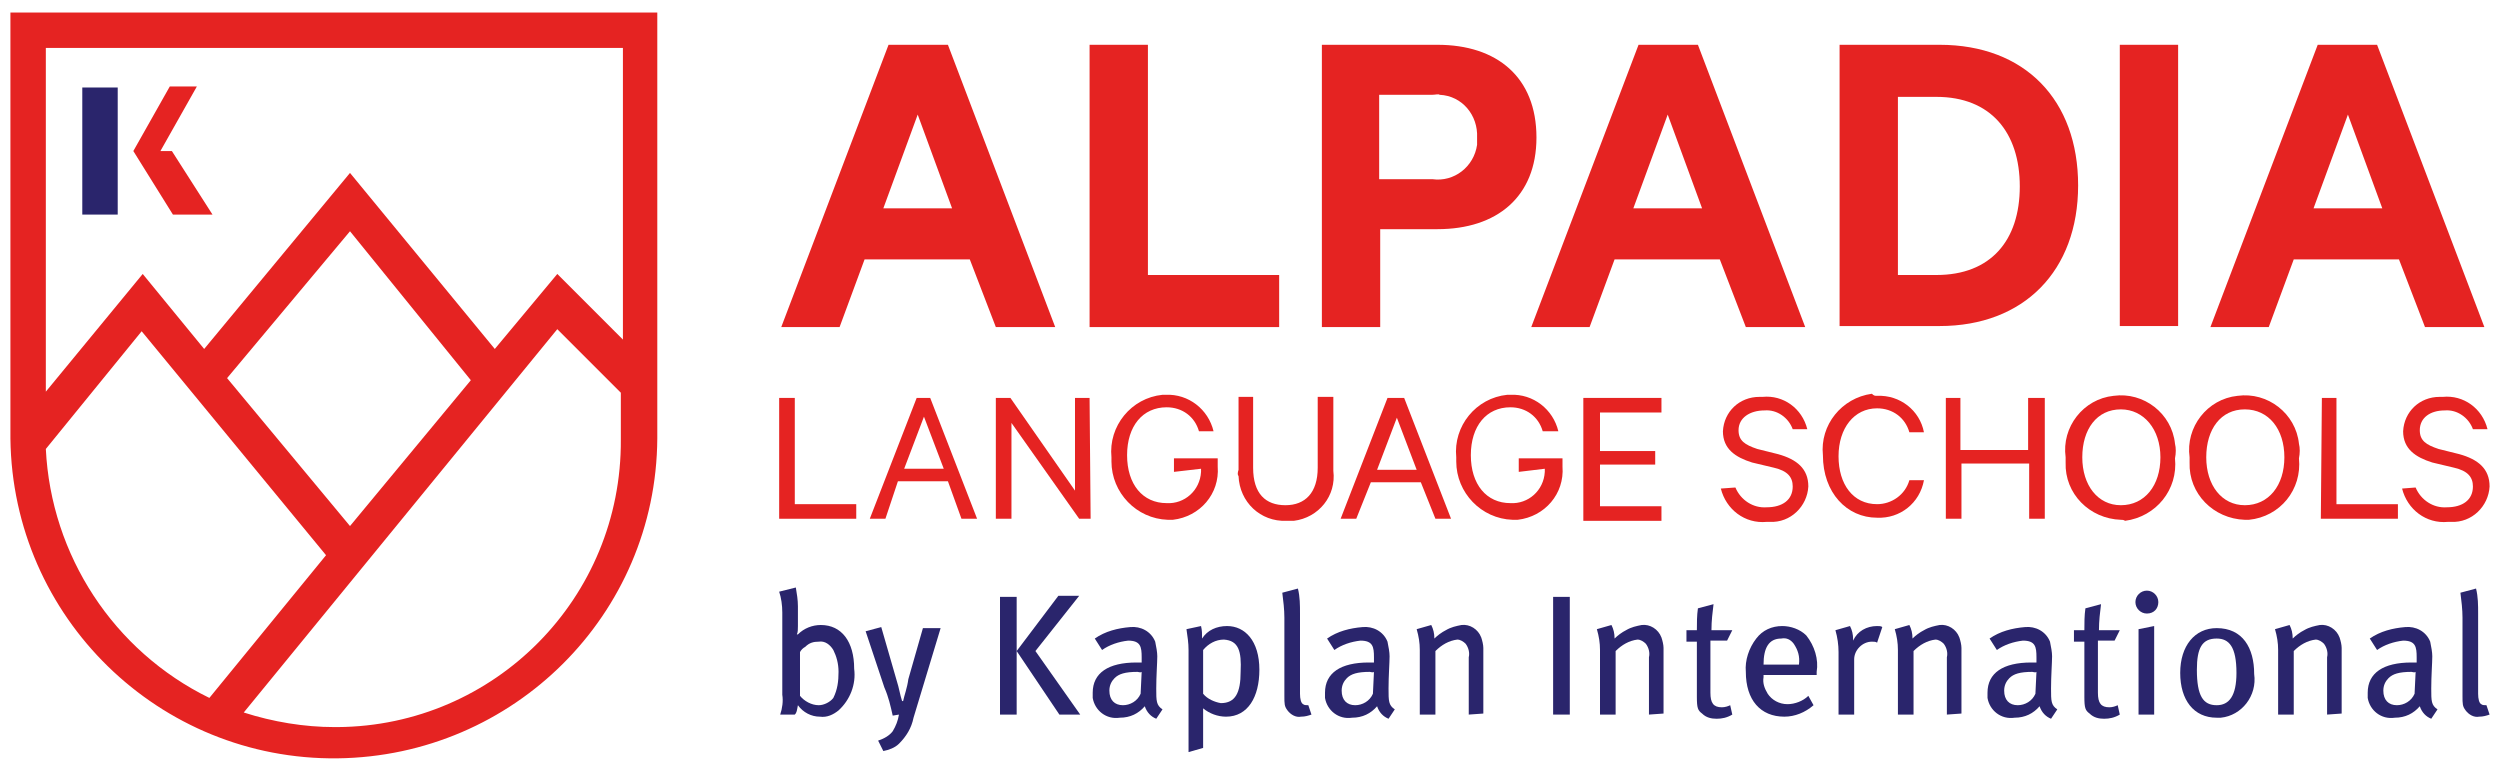 <?xml version="1.0" encoding="utf-8"?>
<!-- Generator: Adobe Illustrator 24.3.0, SVG Export Plug-In . SVG Version: 6.00 Build 0)  -->
<svg version="1.1" id="Layer_1" xmlns="http://www.w3.org/2000/svg" xmlns:xlink="http://www.w3.org/1999/xlink" x="0px" y="0px"
	 viewBox="0 0 240 74" style="enable-background:new 0 0 240 74;" xml:space="preserve">
<style type="text/css">
	.st0{fill:#E52322;}
	.st1{fill:#2A256C;}
</style>
<g id="LOGO" transform="translate(-1 -0.4)">
	<path id="Path_102" class="st0" d="M33.1,70.2c-2.9,0-5.9-0.5-8.7-1.4L54.5,32l6.1,6.1v4.5c0.1,15.2-12.1,27.5-27.2,27.6
		C33.3,70.2,33.2,70.2,33.1,70.2 M5.4,43.5l9.2-11.3l17.7,21.5l0,0L21.1,67.4C11.9,62.9,5.9,53.7,5.4,43.5 M34.6,50.9L22.8,36.7
		l11.8-14.1l11.6,14.3L34.6,50.9z M60.8,5v28l-6.3-6.3l-6,7.2L34.6,17l-14,16.9l-5.9-7.2L5.4,38V5H60.8z M2,1.6v40.9
		c0.2,17.2,14.3,30.9,31.4,30.7C50.3,73,64,59.4,64.1,42.5V1.6H2z"/>
	<rect id="Rectangle_206" x="8.9" y="8.8" class="st1" width="3.4" height="12.2"/>
	<path id="Path_103" class="st0" d="M21.4,21l-3.9-6.1h-1.1l3.5-6.2h-2.6l-3.5,6.2l3.8,6.1L21.4,21z"/>
	<path id="Path_104" class="st1" d="M81.5,68.6c-0.5,0.4-1.1,0.7-1.8,0.6c-0.8,0-1.6-0.4-2.1-1.1c-0.1,0.5-0.1,0.7-0.3,0.9h-1.4
		c0.2-0.6,0.3-1.3,0.2-1.9v-7.9c0-0.7-0.1-1.4-0.3-2l1.6-0.4c0.1,0.6,0.2,1.2,0.2,1.8v1.9c0,0.3,0,0.6-0.1,0.8h0.1
		c0.6-0.6,1.4-0.9,2.2-0.9c2,0,3.2,1.6,3.2,4.2C83.2,66.1,82.6,67.6,81.5,68.6z M81,62.8c-0.3-0.5-0.8-0.9-1.4-0.8
		c-0.5,0-0.9,0.1-1.3,0.5c-0.2,0.1-0.4,0.3-0.5,0.5v4.2c0.4,0.5,1.1,0.9,1.8,0.9c0.5,0,1.1-0.3,1.4-0.7c0.4-0.8,0.5-1.6,0.5-2.5
		C81.5,64.1,81.3,63.4,81,62.8L81,62.8z"/>
	<path id="Path_105" class="st1" d="M88.7,69.3c-0.2,1-0.7,1.8-1.4,2.5c-0.4,0.4-1,0.6-1.5,0.7l-0.5-1c0.6-0.2,1.1-0.5,1.4-0.9
		c0.3-0.5,0.5-1,0.6-1.6l-0.6,0.1c-0.2-0.9-0.4-1.8-0.8-2.7l-1.8-5.4l1.5-0.4l1.5,5.2c0.2,0.6,0.3,1.3,0.5,1.9h0.1
		c0.1-0.5,0.4-1.3,0.5-2.1l1.4-4.9h1.7L88.7,69.3z"/>
	<path id="Path_106" class="st1" d="M97,69V57.7h1.6V69H97z M102.7,69l-4.1-6.1l4-5.3h2l-4.2,5.3l4.3,6.1H102.7z"/>
	<path id="Path_107" class="st1" d="M112,69.4c-0.5-0.2-0.9-0.6-1.1-1.2c-0.6,0.7-1.4,1.1-2.4,1.1c-1.3,0.2-2.4-0.7-2.6-1.9
		c0-0.2,0-0.4,0-0.5c0-1.9,1.5-2.9,4.2-2.9h0.5v-0.5c0-1-0.1-1.6-1.3-1.6c-0.9,0.1-1.8,0.4-2.5,0.9l-0.7-1.1c1-0.7,2.2-1,3.4-1.1
		c1-0.1,2,0.4,2.4,1.4c0.1,0.5,0.2,1,0.2,1.4c0,0.6-0.1,1.9-0.1,3.1c0,1.2,0,1.6,0.6,2L112,69.4z M110.2,64.9
		c-1.2,0-1.8,0.2-2.2,0.6c-0.3,0.3-0.5,0.7-0.5,1.2c0,0.9,0.5,1.4,1.3,1.4c0.7,0,1.4-0.4,1.7-1.1l0.1-2.1
		C110.5,65,110.3,64.9,110.2,64.9L110.2,64.9z"/>
	<path id="Path_108" class="st1" d="M118.7,69.2c-0.8,0-1.6-0.3-2.2-0.8v3.8l-1.4,0.4v-9.8c0-0.7-0.1-1.3-0.2-2l1.4-0.3
		c0.1,0.4,0.1,0.8,0.1,1.2c0.5-0.8,1.4-1.2,2.4-1.2c1.7,0,3.1,1.4,3.1,4.2C121.9,67.3,120.8,69.2,118.7,69.2z M118.5,61.8
		c-0.8,0-1.5,0.4-2,1V67c0.4,0.5,1.1,0.8,1.7,0.9c1.4,0,1.9-1,1.9-3C120.2,62.9,119.9,61.9,118.5,61.8L118.5,61.8z"/>
	<path id="Path_109" class="st1" d="M125.9,69.2c-0.5,0.1-1-0.2-1.3-0.6c-0.3-0.4-0.3-0.6-0.3-1.4v-7.5c0-0.8-0.1-1.6-0.2-2.4
		l1.5-0.4c0.2,0.8,0.2,1.6,0.2,2.4v7.7c0,0.5,0.1,0.9,0.3,1c0.1,0.1,0.3,0.1,0.5,0.1l0.3,0.9C126.6,69.1,126.3,69.2,125.9,69.2z"/>
	<path id="Path_110" class="st1" d="M134.3,69.4c-0.5-0.2-0.9-0.6-1.1-1.2c-0.6,0.7-1.4,1.1-2.4,1.1c-1.3,0.2-2.4-0.7-2.6-1.9
		c0-0.2,0-0.4,0-0.5c0-1.9,1.5-2.9,4.2-2.9h0.5v-0.5c0-1-0.1-1.6-1.3-1.6c-0.9,0.1-1.8,0.4-2.5,0.9l-0.7-1.1c1-0.7,2.2-1,3.4-1.1
		c1-0.1,2,0.4,2.4,1.4c0.1,0.5,0.2,1,0.2,1.4c0,0.6-0.1,1.9-0.1,3.1c0,1.2,0,1.6,0.6,2L134.3,69.4z M132.5,64.9
		c-1.2,0-1.8,0.2-2.2,0.6c-0.3,0.3-0.5,0.7-0.5,1.2c0,0.9,0.5,1.4,1.3,1.4c0.7,0,1.4-0.4,1.7-1.1l0.1-2.1
		C132.8,65,132.6,64.9,132.5,64.9L132.5,64.9z"/>
	<path id="Path_111" class="st1" d="M142,69v-5.5c0.1-0.4,0-0.9-0.3-1.3c-0.2-0.2-0.5-0.4-0.8-0.4c-0.8,0.1-1.5,0.5-2.1,1.1V69h-1.5
		v-6.2c0-0.7-0.1-1.3-0.3-2l1.4-0.4c0.2,0.4,0.3,0.8,0.3,1.3c0.3-0.3,0.7-0.6,1.1-0.8c0.5-0.3,1-0.4,1.5-0.5
		c0.8-0.1,1.6,0.4,1.9,1.2c0.1,0.3,0.2,0.7,0.2,1v6.3L142,69L142,69z"/>
	<path id="Path_112" class="st1" d="M150.1,69V57.7h1.6V69H150.1z"/>
	<path id="Path_113" class="st1" d="M159.3,69v-5.5c0.1-0.4,0-0.9-0.3-1.3c-0.2-0.2-0.5-0.4-0.8-0.4c-0.8,0.1-1.5,0.5-2.1,1.1V69
		h-1.5v-6.2c0-0.7-0.1-1.3-0.3-2l1.4-0.4c0.2,0.4,0.3,0.8,0.3,1.3c0.3-0.3,0.7-0.6,1.1-0.8c0.5-0.3,1-0.4,1.5-0.5
		c0.8-0.1,1.6,0.4,1.9,1.2c0.1,0.3,0.2,0.7,0.2,1v6.3L159.3,69L159.3,69z"/>
	<path id="Path_114" class="st1" d="M166.8,61.9h-1.6v5c0,1,0.3,1.4,1.1,1.4c0.3,0,0.6-0.1,0.8-0.2l0.2,0.9c-0.5,0.3-1,0.4-1.5,0.4
		c-0.5,0-1-0.1-1.4-0.5c-0.4-0.3-0.5-0.5-0.5-1.6v-5.3h-1v-1.1h1c0-0.7,0-1.4,0.1-2.1l1.5-0.4c-0.1,0.8-0.2,1.6-0.2,2.5h2
		L166.8,61.9z"/>
	<path id="Path_115" class="st1" d="M170.3,65.2v0.2c-0.1,0.6,0.1,1.1,0.4,1.6c0.4,0.6,1.1,1,1.9,1c0.7,0,1.5-0.3,2-0.8l0.5,0.9
		c-0.8,0.7-1.8,1.1-2.8,1.1c-2.3,0-3.7-1.6-3.7-4.3c-0.1-1.1,0.3-2.3,1-3.2c0.6-0.8,1.5-1.2,2.5-1.2c0.8,0,1.7,0.3,2.3,0.9
		c0.8,1,1.2,2.3,1,3.5v0.3L170.3,65.2L170.3,65.2z M173.2,62.2c-0.3-0.4-0.7-0.6-1.2-0.5c-1.2,0-1.7,0.9-1.7,2.5h3.4
		C173.8,63.4,173.6,62.8,173.2,62.2L173.2,62.2z"/>
	<path id="Path_116" class="st1" d="M181.2,62.1c-0.1-0.1-0.3-0.1-0.5-0.1c-0.9,0-1.7,0.8-1.7,1.7v5.3h-1.5V63
		c0-0.7-0.1-1.4-0.3-2.1l1.4-0.4c0.2,0.4,0.3,0.8,0.3,1.3v0.1c0.4-0.9,1.3-1.4,2.3-1.4c0.2,0,0.4,0,0.5,0.1L181.2,62.1z"/>
	<path id="Path_117" class="st1" d="M187.9,69v-5.5c0.1-0.4,0-0.9-0.3-1.3c-0.2-0.2-0.5-0.4-0.8-0.4c-0.8,0.1-1.5,0.5-2.1,1.1V69
		h-1.5v-6.2c0-0.7-0.1-1.3-0.3-2l1.4-0.4c0.2,0.4,0.3,0.8,0.3,1.3c0.3-0.3,0.7-0.6,1.1-0.8c0.5-0.3,1-0.4,1.5-0.5
		c0.8-0.1,1.6,0.4,1.9,1.2c0.1,0.3,0.2,0.7,0.2,1v6.3L187.9,69L187.9,69z"/>
	<path id="Path_118" class="st1" d="M197.9,69.4c-0.5-0.2-0.9-0.6-1.1-1.2c-0.6,0.7-1.4,1.1-2.4,1.1c-1.3,0.2-2.4-0.7-2.6-1.9
		c0-0.2,0-0.4,0-0.5c0-1.9,1.5-2.9,4.2-2.9h0.5v-0.5c0-1-0.1-1.6-1.3-1.6c-0.9,0.1-1.8,0.4-2.5,0.9l-0.7-1.1c1-0.7,2.2-1,3.4-1.1
		c1-0.1,2,0.4,2.4,1.4c0.1,0.5,0.2,1,0.2,1.4c0,0.6-0.1,1.9-0.1,3.1c0,1.2,0,1.6,0.6,2L197.9,69.4z M196.1,64.9
		c-1.2,0-1.8,0.2-2.2,0.6c-0.3,0.3-0.5,0.7-0.5,1.2c0,0.9,0.5,1.4,1.3,1.4c0.7,0,1.4-0.4,1.7-1.1l0.1-2.1
		C196.4,65,196.2,64.9,196.1,64.9L196.1,64.9z"/>
	<path id="Path_119" class="st1" d="M204,61.9h-1.6v5c0,1,0.3,1.4,1.1,1.4c0.3,0,0.6-0.1,0.8-0.2l0.2,0.9c-0.5,0.3-1,0.4-1.5,0.4
		c-0.5,0-1-0.1-1.4-0.5c-0.4-0.3-0.5-0.5-0.5-1.6v-5.3h-1v-1.1h1c0-0.7,0-1.4,0.1-2.1l1.5-0.4c-0.1,0.8-0.2,1.6-0.2,2.5h2L204,61.9z
		"/>
	<path id="Path_120" class="st1" d="M207.1,59.3c-0.6,0-1.1-0.5-1.1-1.1c0-0.6,0.5-1.1,1.1-1.1c0.6,0,1.1,0.5,1.1,1.1
		C208.2,58.8,207.8,59.3,207.1,59.3C207.2,59.3,207.1,59.3,207.1,59.3z M206.3,69v-8.2l1.5-0.3V69L206.3,69z"/>
	<path id="Path_121" class="st1" d="M213.8,69.3c-2.2,0-3.5-1.7-3.5-4.3s1.4-4.3,3.5-4.3c2.5,0,3.6,1.9,3.6,4.4
		c0.3,2.1-1.2,4-3.2,4.2C214.1,69.3,213.9,69.3,213.8,69.3z M213.8,61.7c-1.4,0-1.9,0.9-1.9,3c0,2.5,0.6,3.4,1.9,3.4
		c1.2,0,1.9-0.9,1.9-3.1C215.7,62.5,215,61.7,213.8,61.7L213.8,61.7z"/>
	<path id="Path_122" class="st1" d="M224.4,69v-5.5c0.1-0.4,0-0.9-0.3-1.3c-0.2-0.2-0.5-0.4-0.8-0.4c-0.8,0.1-1.5,0.5-2.1,1.1V69
		h-1.5v-6.2c0-0.7-0.1-1.3-0.3-2l1.4-0.4c0.2,0.4,0.3,0.8,0.3,1.3c0.3-0.3,0.7-0.6,1.1-0.8c0.5-0.3,1-0.4,1.5-0.5
		c0.8-0.1,1.6,0.4,1.9,1.2c0.1,0.3,0.2,0.7,0.2,1v6.3L224.4,69L224.4,69z"/>
	<path id="Path_123" class="st1" d="M234.4,69.4c-0.5-0.2-0.9-0.6-1.1-1.2c-0.6,0.7-1.4,1.1-2.4,1.1c-1.3,0.2-2.4-0.7-2.6-1.9
		c0-0.2,0-0.4,0-0.5c0-1.9,1.5-2.9,4.2-2.9h0.5v-0.5c0-1-0.1-1.6-1.3-1.6c-0.9,0.1-1.8,0.4-2.5,0.9l-0.7-1.1c1-0.7,2.2-1,3.4-1.1
		c1-0.1,2,0.4,2.4,1.4c0.1,0.5,0.2,1,0.2,1.4c0,0.6-0.1,1.9-0.1,3.1c0,1.2,0,1.6,0.6,2L234.4,69.4z M232.5,64.9
		c-1.2,0-1.8,0.2-2.2,0.6c-0.3,0.3-0.5,0.7-0.5,1.2c0,0.9,0.5,1.4,1.3,1.4c0.7,0,1.4-0.4,1.7-1.1l0.1-2.1
		C232.8,65,232.6,64.9,232.5,64.9L232.5,64.9z"/>
	<path id="Path_124" class="st1" d="M239,69.2c-0.5,0.1-1-0.2-1.3-0.6c-0.3-0.4-0.3-0.6-0.3-1.4v-7.5c0-0.8-0.1-1.6-0.2-2.4l1.5-0.4
		c0.2,0.8,0.2,1.6,0.2,2.4v7.7c0,0.5,0.1,0.9,0.3,1c0.1,0.1,0.3,0.1,0.5,0.1l0.3,0.9C239.7,69.1,239.4,69.2,239,69.2z"/>
	<path id="Path_125" class="st0" d="M92,4.7l10.3,27.1h-5.7l-2.5-6.5H84l-2.4,6.5H76L86.3,4.7H92z M85.8,20.4h6.6l-3.3-9L85.8,20.4z
		"/>
	<path id="Path_126" class="st0" d="M105.6,4.7h5.6v22.1h12.6v5h-18.2V4.7z"/>
	<path id="Path_127" class="st0" d="M133.5,22.4v9.4h-5.6V4.7h11.1c5.7,0,9.5,3.1,9.5,8.9c0,5.7-3.8,8.8-9.5,8.8L133.5,22.4z
		 M138.5,9.5h-5.1v8.1h5.1c2.1,0.3,4-1.2,4.3-3.3c0-0.2,0-0.5,0-0.7c0.1-2.1-1.4-4-3.6-4.1C139.1,9.4,138.8,9.5,138.5,9.5z"/>
	<path id="Path_128" class="st0" d="M164,4.7l10.3,27.1h-5.7l-2.5-6.5H156l-2.4,6.5H148l10.3-27.1H164z M157.8,20.4h6.6l-3.3-9
		L157.8,20.4z"/>
	<path id="Path_129" class="st0" d="M177.6,4.7h9.6c8.2,0,13.3,5.3,13.3,13.5s-5.2,13.5-13.3,13.5h-9.6V4.7z M186.9,26.8
		c5.2,0,8-3.3,8-8.5s-2.8-8.6-8-8.6h-3.7v17.1H186.9z"/>
	<path id="Path_130" class="st0" d="M210.1,31.7h-5.6v-27h5.6V31.7z"/>
	<path id="Path_131" class="st0" d="M229.2,4.7l10.3,27.1h-5.7l-2.5-6.5h-10.1l-2.4,6.5h-5.6l10.3-27.1H229.2z M223.1,20.4h6.6
		l-3.3-9L223.1,20.4z"/>
	<path id="Path_132" class="st0" d="M75.8,38.6h1.5v10.2h5.9v1.4h-7.4V38.6z"/>
	<path id="Path_133" class="st0" d="M90.3,38.6l4.5,11.6h-1.5L92,46.6h-4.8L86,50.2h-1.5L89,38.6H90.3z M87.8,45.4h3.8l-1.9-5
		L87.8,45.4z"/>
	<path id="Path_134" class="st0" d="M105.7,50.2h-1.1l-6.5-9.2v9.2h-1.5V38.6h1.4l6.2,8.9v-8.9h1.4L105.7,50.2z"/>
	<path id="Path_135" class="st0" d="M113.7,45.7v-1.3h4.2v0.8c0.2,2.6-1.7,4.8-4.3,5.1c-0.2,0-0.3,0-0.5,0c-3-0.1-5.4-2.6-5.4-5.6
		c0-0.1,0-0.3,0-0.4c-0.3-3,1.9-5.7,4.9-6c0.1,0,0.2,0,0.3,0c2.2-0.1,4.1,1.4,4.6,3.5h-1.4c-0.4-1.4-1.6-2.3-3.1-2.3
		c-2.3,0-3.8,1.8-3.8,4.6s1.5,4.6,3.8,4.6c1.7,0.1,3.2-1.2,3.3-3c0-0.1,0-0.2,0-0.3L113.7,45.7L113.7,45.7z"/>
	<path id="Path_136" class="st0" d="M119.9,45.5v-7h1.4v6.8c0,2.5,1.2,3.6,3.1,3.6c1.9,0,3.1-1.2,3.1-3.6v-6.8h1.5v7.1
		c0.3,2.4-1.4,4.5-3.8,4.8c-0.2,0-0.5,0-0.7,0c-2.5,0.1-4.5-1.8-4.6-4.3C119.8,46,119.8,45.8,119.9,45.5z"/>
	<path id="Path_137" class="st0" d="M135.8,38.6l4.5,11.6h-1.5l-1.4-3.5h-4.8l-1.4,3.5h-1.5l4.5-11.6H135.8z M133.2,45.5h3.8l-1.9-5
		L133.2,45.5z"/>
	<path id="Path_138" class="st0" d="M146.8,45.7v-1.3h4.2v0.8c0.2,2.6-1.7,4.8-4.3,5.1c-0.2,0-0.3,0-0.5,0c-3-0.1-5.4-2.6-5.4-5.6
		c0-0.1,0-0.3,0-0.4c-0.3-3,1.9-5.7,4.9-6c0.1,0,0.2,0,0.3,0c2.2-0.1,4.1,1.4,4.6,3.5h-1.5c-0.4-1.4-1.6-2.3-3.1-2.3
		c-2.3,0-3.8,1.8-3.8,4.6s1.5,4.6,3.8,4.6c1.7,0.1,3.2-1.2,3.3-3c0-0.1,0-0.2,0-0.3L146.8,45.7L146.8,45.7z"/>
	<path id="Path_139" class="st0" d="M160.5,38.6v1.4h-5.9v3.7h5.3V45h-5.3v4h5.9v1.4H153V38.6H160.5z"/>
	<path id="Path_140" class="st0" d="M167.6,47.2c0.5,1.2,1.7,2,3,1.9c1.5,0,2.5-0.7,2.5-2c0-0.9-0.5-1.5-1.8-1.8l-2.1-0.5
		c-1.6-0.5-2.8-1.3-2.8-3c0.1-1.9,1.6-3.3,3.5-3.3c0.1,0,0.2,0,0.3,0c2-0.2,3.8,1.1,4.3,3.1h-1.4c-0.4-1.1-1.5-1.9-2.7-1.8
		c-1.4,0-2.5,0.7-2.5,1.9c0,1,0.6,1.4,1.8,1.8l2,0.5c1.8,0.5,2.9,1.4,2.9,3.1c-0.1,1.9-1.7,3.5-3.7,3.4c-0.1,0-0.2,0-0.3,0
		c-2.1,0.2-3.9-1.2-4.4-3.2L167.6,47.2L167.6,47.2z"/>
	<path id="Path_141" class="st0" d="M181.2,38.4c2.2-0.1,4.1,1.4,4.5,3.5h-1.4c-0.4-1.4-1.6-2.3-3.1-2.3c-2.2,0-3.7,1.9-3.7,4.6
		s1.4,4.6,3.7,4.6c1.4,0,2.7-0.9,3.1-2.3h1.4c-0.4,2.2-2.3,3.7-4.5,3.6c-2.9,0-5.2-2.4-5.2-6c-0.3-2.9,1.8-5.5,4.7-5.9
		C180.9,38.4,181,38.4,181.2,38.4z"/>
	<path id="Path_142" class="st0" d="M197.3,38.6v11.6h-1.5v-5.3h-6.5v5.3h-1.5V38.6h1.4v5h6.5v-5H197.3z"/>
	<path id="Path_143" class="st0" d="M204.6,50.3c-3-0.1-5.4-2.5-5.3-5.5c0-0.2,0-0.3,0-0.5c-0.4-2.9,1.7-5.6,4.6-5.9
		c2.9-0.4,5.6,1.7,5.9,4.6c0.1,0.4,0.1,0.9,0,1.4c0.3,3-1.8,5.6-4.8,6C204.9,50.3,204.7,50.3,204.6,50.3z M204.6,39.7
		c-2.3,0-3.7,1.9-3.7,4.6s1.5,4.6,3.7,4.6c2.3,0,3.8-1.9,3.8-4.6S206.8,39.7,204.6,39.7z"/>
	<path id="Path_144" class="st0" d="M216.5,50.3c-3-0.1-5.4-2.5-5.3-5.5c0-0.2,0-0.3,0-0.5c-0.4-2.9,1.7-5.6,4.6-5.9
		c2.9-0.4,5.6,1.7,5.9,4.6c0.1,0.4,0.1,0.9,0,1.4c0.3,3-1.8,5.6-4.8,5.9C216.8,50.3,216.7,50.3,216.5,50.3z M216.5,39.7
		c-2.3,0-3.7,1.9-3.7,4.6s1.5,4.6,3.7,4.6c2.3,0,3.8-1.9,3.8-4.6S218.8,39.7,216.5,39.7z"/>
	<path id="Path_145" class="st0" d="M223.9,38.6h1.4v10.2h5.9v1.4h-7.4L223.9,38.6L223.9,38.6z"/>
	<path id="Path_146" class="st0" d="M232.9,47.2c0.5,1.2,1.7,2,3,1.9c1.5,0,2.5-0.7,2.5-2c0-0.9-0.5-1.5-1.8-1.8l-2.1-0.5
		c-1.6-0.5-2.8-1.3-2.8-3c0.1-1.9,1.6-3.3,3.5-3.3c0.1,0,0.2,0,0.3,0c2-0.2,3.8,1.1,4.3,3.1h-1.4c-0.4-1.1-1.5-1.9-2.7-1.8
		c-1.4,0-2.4,0.7-2.4,1.9c0,1,0.6,1.4,1.8,1.8l2,0.5c1.8,0.5,2.9,1.4,2.9,3.1c-0.1,1.9-1.7,3.5-3.7,3.4c-0.1,0-0.2,0-0.3,0
		c-2.1,0.2-3.9-1.2-4.4-3.2L232.9,47.2L232.9,47.2z"/>
</g>
</svg>
